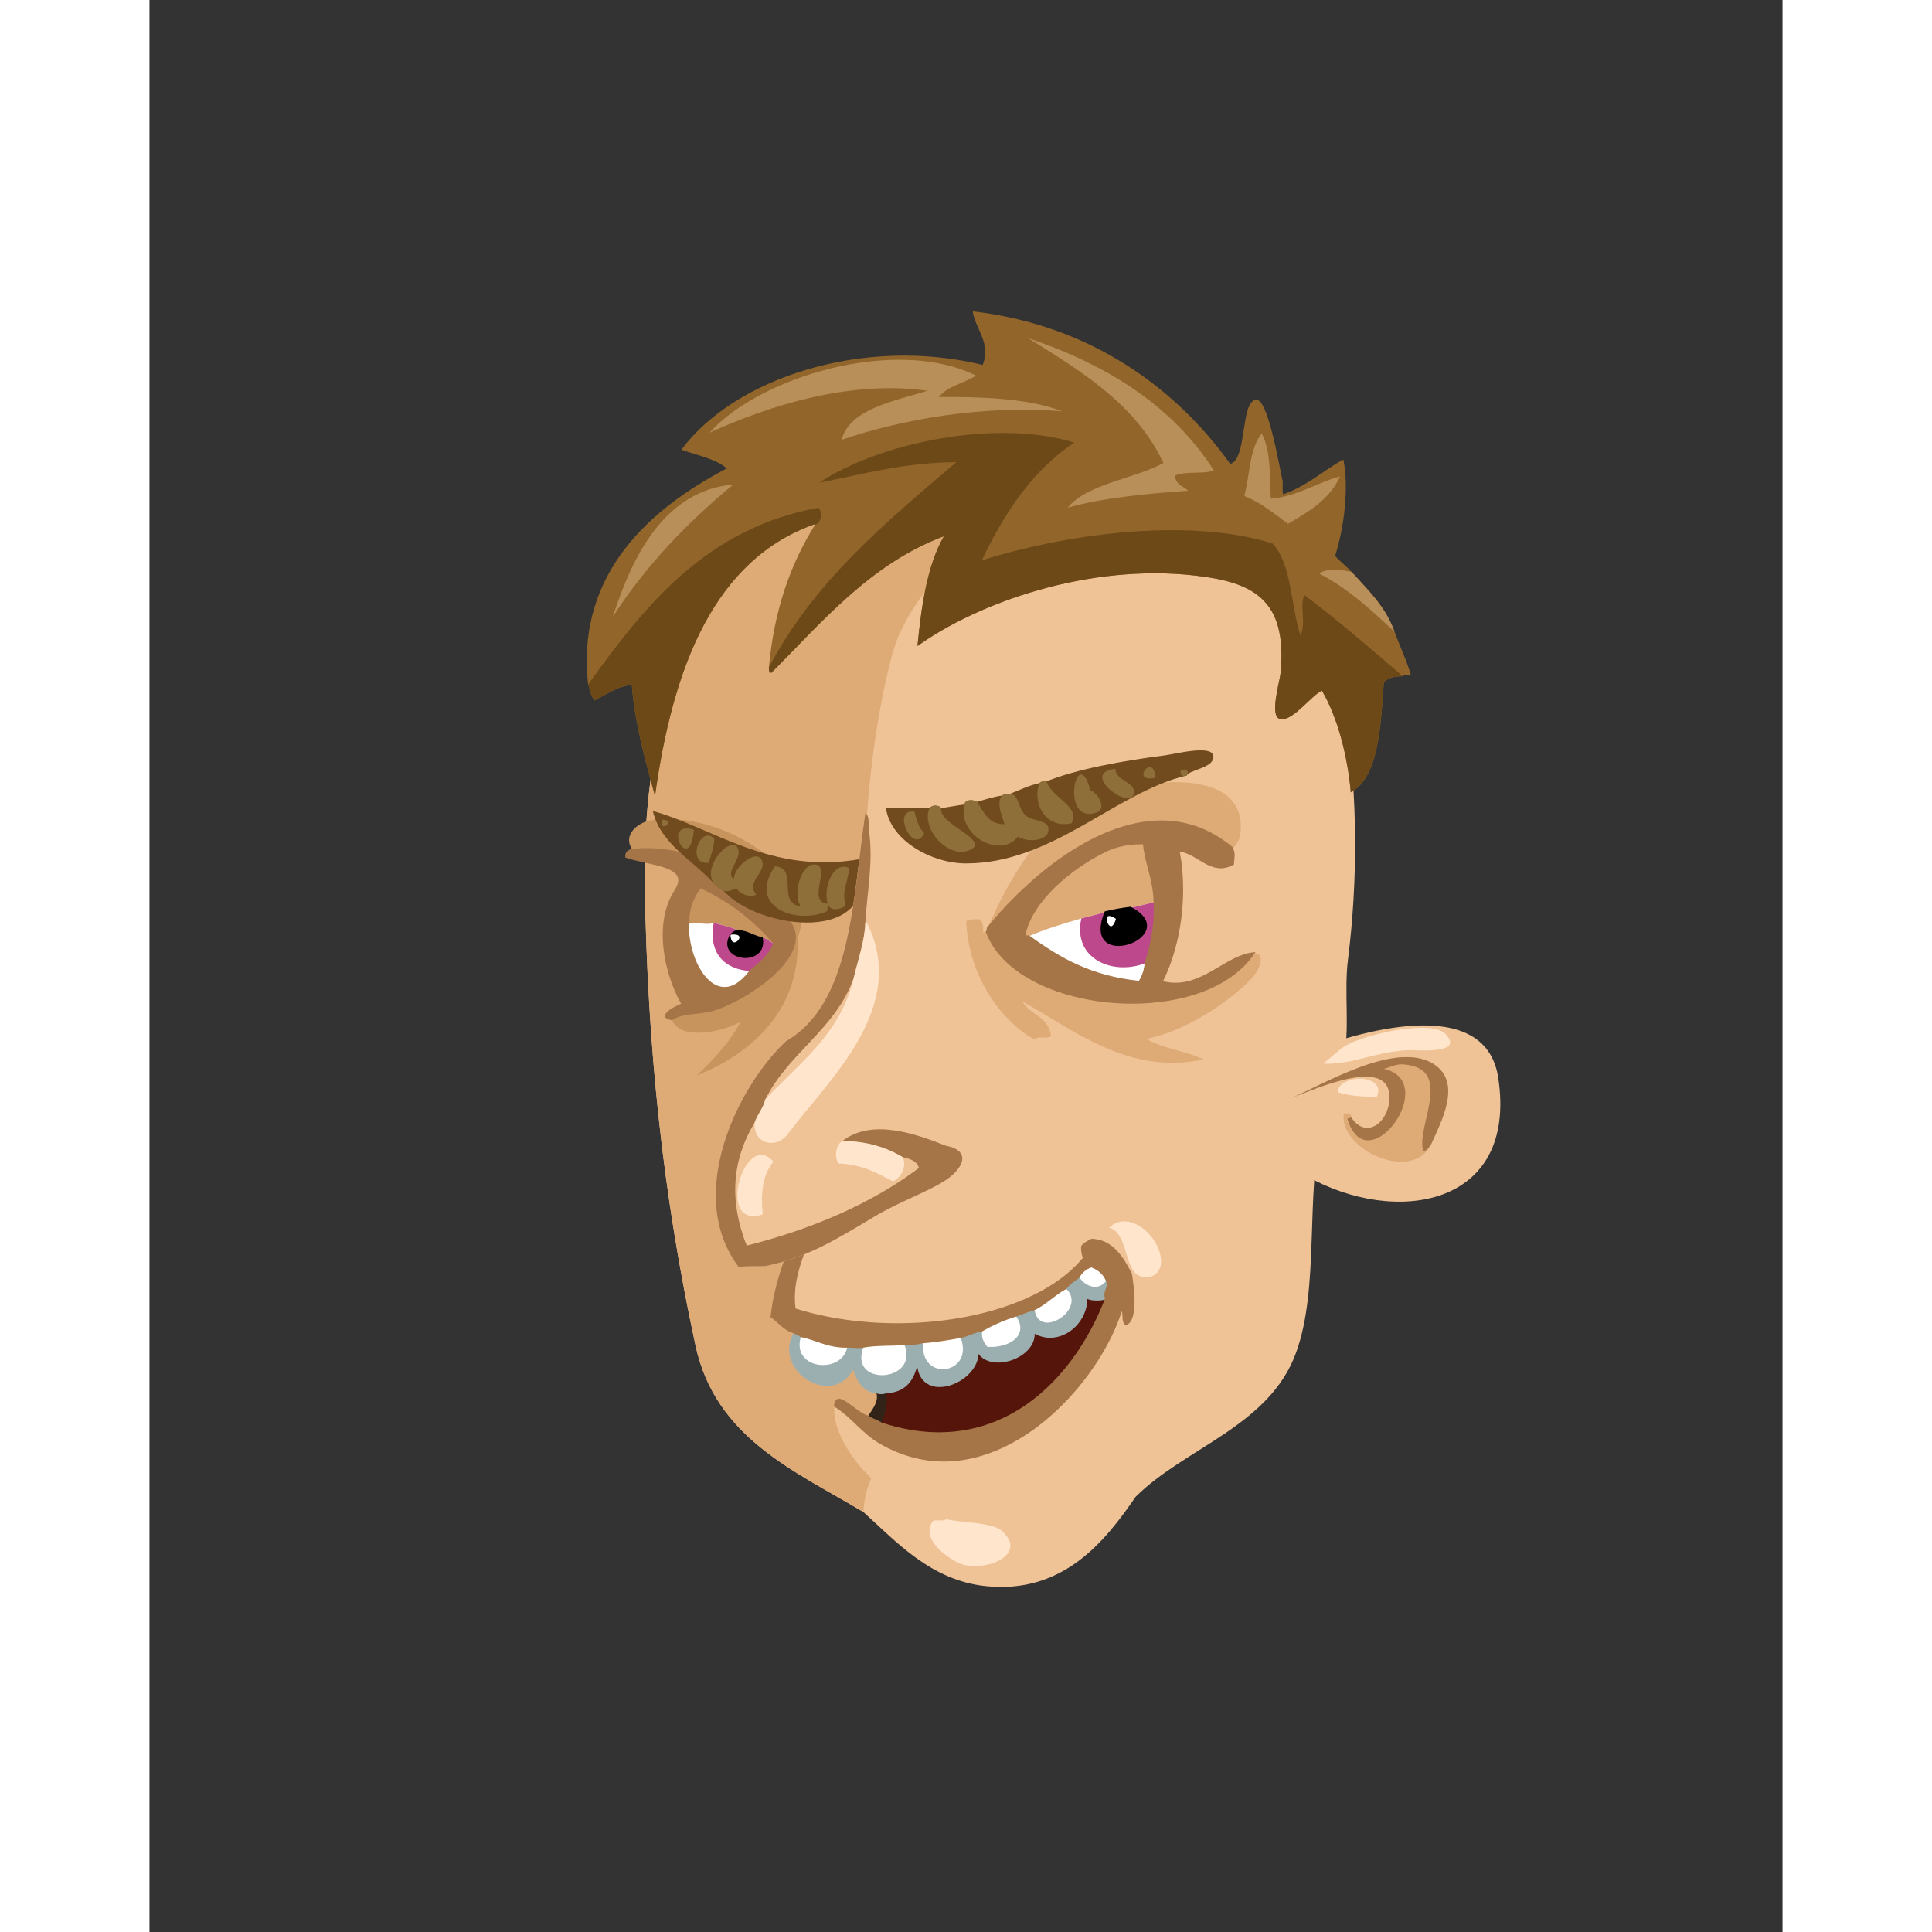 <svg xmlns="http://www.w3.org/2000/svg" width="433px" height="433px" viewBox="0 0 439.20 519.60"><rect x="0" y="0" width="439.20" height="519.60" fill="#333333" stroke="none"/><g transform="translate(24 24)"><g id="head"><g fill="" id="head" transform="translate(96, 89)"><g id="m02" transform="translate(13, 1)">                    <path d="M59.009,292.651 C67.917,300.721 77.204,311.036 91.889,312.571 C112.663,314.741 123.96,300.606 132.208,288.571 C145.533,275.27 168.263,269.575 175.408,249.69 C181.754,232.034 177.816,207.784 182.368,188.01 C183.663,182.387 186.769,177.035 188.129,170.971 C189.929,162.933 188.216,152.944 189.328,144.092 C194.645,101.795 189.25,52.764 169.169,25.312 C151.678,11.045 131.335,-0.369 98.849,0.357 C31.361,5.428 -1.065,54.775 0.208,124.656 C0.997,167.913 4.999,207.048 13.889,248.01 C19.288,272.894 40.996,281.81 59.009,292.651 Z" id="Shape" fill="#F0C397"/>                    <path d="M98.849,0.357 C108.449,0.837 118.55,0.815 125.968,3.476 C111.743,6.77 100.792,16.802 91.889,26.513 C82.55,36.697 70.333,48.437 66.689,62.267 C57.073,98.753 58.767,141.312 59.009,176.251 C59.009,176.224 59.218,176.554 59.249,176.731 C61.536,190.012 67.548,206.294 71.968,216.331 C73.677,237.319 76.65,254.587 82.529,271.77 C68.068,271.956 59.787,279.581 59.009,292.651 C40.996,281.809 19.288,272.893 13.889,248.01 C4.999,207.047 0.997,167.912 0.208,124.656 C-1.065,54.775 31.36,5.429 98.849,0.357 Z" id="Shape" fill="#DEAB77"/>                    <path d="M81.329,294.571 C84.661,295.514 93.579,295.319 96.208,297.69 C103.735,304.479 91.091,308.905 85.169,306.571 C82.104,305.362 74.062,300.063 77.729,295.051 C79.124,294.595 80.204,295.298 81.329,294.571 Z" id="Shape" fill="#FFE5CC"/>                </g>                </g></g><g id="ears"><g fill="" id="ears" transform="translate(272, 238)"><g id="m08" transform="translate(10, 13)">                    <path d="M56.743,14.865 C53.281,-8.031 18.634,2.492 3.703,8.386 C-2.119,17.305 -0.437,34.985 5.143,41.266 C28.931,54.797 62.016,49.737 56.743,14.865 Z" id="Shape" fill="#F0C397"/>                    <path d="M27.463,19.426 C27.978,26.229 21.435,32.048 17.144,25.426 L17.144,24.946 C16.947,24.342 16.048,24.441 15.224,24.467 C13.689,34.062 33.874,43.407 38.744,32.626 C41.41,26.737 46.651,16.817 40.183,11.747 C30.063,3.81 8.421,17.493 0.824,20.387 C5.927,18.605 26.661,8.818 27.463,19.426 Z" id="Shape" fill="#DEAB77"/>                    <path d="M38.743,32.625 C38.121,33.363 37.85,34.453 36.583,34.546 C34.478,28.13 45.16,12.319 31.304,11.266 C29.183,11.105 27.93,11.944 26.023,12.466 C41.416,15.895 21.474,43.41 16.183,25.906 C16.331,25.573 17.107,25.869 17.144,25.426 C21.435,32.048 27.978,26.229 27.463,19.426 C26.661,8.819 5.927,18.606 0.823,20.386 C8.421,17.492 30.062,3.81 40.182,11.746 C46.65,16.816 41.409,26.736 38.743,32.625 Z" id="Shape" fill="#A67547"/>                    <path d="M9.703,11.025 C11.51,9.692 13.792,7.342 15.703,6.225 C21.069,3.087 38.808,-0.909 42.583,3.105 C47.793,8.645 34.839,7.355 32.743,7.425 C24.033,7.715 17.013,11.521 9.703,11.025 Z" id="Shape" fill="#FFE5CC"/>                    <path d="M24.103,19.906 C21.013,20.064 16.128,19.707 13.543,18.705 C13.962,13.738 26.806,13.754 24.103,19.906 Z" id="Shape" fill="#FFE5CC"/>                </g>                </g></g><g id="mouth"><g fill="" id="mouth" transform="translate(97, 271)"><g id="m11" transform="translate(46, 17)">                    <path d="M17.201,66.174 C16.52,73.032 22.883,81.911 27.762,86.094 C34.096,91.525 44.549,93.225 53.201,92.334 C81.547,89.417 87.9,72.061 97.601,51.774 C100.921,44.83 100.91,36.771 97.122,30.654 C94.919,26.285 92.011,21.381 86.321,21.294 C67.981,9.968 44.698,-2.915 15.521,1.855 L15.521,2.094 C15.143,2.073 15.333,1.482 14.801,1.615 C9.983,15.196 2.013,25.628 0.161,42.175 C2.233,43.622 3.644,45.732 6.4,46.495 C0.647,56.763 16.801,66.65 22.24,56.095 C23.418,59.158 24.586,62.23 28.48,62.575 C29.213,65.177 27.251,67.084 26.32,68.815 C23.284,68.434 17.617,60.922 17.201,66.174 Z" id="Shape" fill="#F0C397"/>                    <path d="M105.042,27.774 C105.534,21.193 96.659,12.838 91.122,18.173 C95.983,19.46 95.179,28.787 98.802,30.893 C101.62,32.532 104.81,30.869 105.042,27.774 Z" id="Shape" fill="#F0C397"/>                    <path d="M45.345,73.833 C68.178,73.823 83.585,55.834 90.626,37.311 L90.819,36.809 L90.305,36.656 C90.217,36.629 90.123,36.624 90.088,36.624 C89.869,36.602 89.572,36.797 89.51,36.978 C89.065,37.094 88.446,37.164 87.824,37.162 C86.822,37.172 85.758,36.969 85.388,36.714 L84.691,36.266 L84.621,37.093 C84.617,37.147 84.619,37.184 84.619,37.211 C84.609,42.639 80.039,47.168 75.223,47.179 C73.883,47.179 72.526,46.834 71.213,46.065 L70.442,45.612 L70.46,46.506 C70.462,46.603 70.466,46.694 70.466,46.777 C70.468,48.744 69.286,50.499 67.507,51.786 C65.737,53.071 63.394,53.843 61.263,53.841 C59.156,53.836 57.31,53.115 56.259,51.504 L55.374,50.153 L55.339,51.766 L55.339,51.927 C55.345,54.161 54.025,56.29 52.1,57.865 C50.181,59.436 47.682,60.425 45.498,60.42 C42.637,60.372 40.345,58.915 40.019,54.625 L39.032,54.551 C38.027,58.927 36.101,61.861 31.104,62.078 L30.519,62.099 L30.628,62.668 C30.742,63.263 30.791,63.849 30.791,64.426 C30.791,66.616 30.071,68.705 29.445,70.579 L29.286,71.054 L29.764,71.212 C35.274,73.012 40.474,73.833 45.345,73.833 Z" id="Shape" fill="#55150A"/>                    <path d="M90.401,32.574 C88.069,35.562 84.631,34.019 82.962,31.614 C83.671,30.244 84.773,29.266 86.321,28.734 C88.229,29.465 89.671,30.665 90.401,32.574 Z" id="Shape" fill="#FFFFFF"/>                    <path d="M79.601,34.494 C85.539,40.187 72.337,48.586 70.962,40.494 L70.482,40.494 C73.985,38.958 76.313,36.246 79.601,34.494 Z" id="Shape" fill="#FFFFFF"/>                    <path d="M66.161,41.934 C69.931,47.292 64.052,50.845 58.241,50.334 C57.458,49.197 56.557,48.177 56.802,46.014 C59.649,44.383 62.708,42.961 66.161,41.934 Z" id="Shape" fill="#FFFFFF"/>                    <path d="M8.082,47.454 C12.403,48.332 15.487,50.448 20.802,50.334 C19.28,57.958 5.328,56.52 8.082,47.454 Z" id="Shape" fill="#FFFFFF"/>                    <path d="M51.281,47.694 C55.107,57.853 39.998,60.042 40.962,49.133 C44.643,48.896 47.936,48.27 51.281,47.694 Z" id="Shape" fill="#FFFFFF"/>                    <path d="M36.162,49.614 C40.291,60.037 20.823,61.214 24.882,50.334 C28.145,49.67 33.275,49.889 36.162,49.614 Z" id="Shape" fill="#FFFFFF"/>                    <path d="M28.481,62.574 C29.206,62.897 30.397,62.897 31.122,62.574 C31.7,65.578 30.707,68.373 29.922,70.734 C28.834,69.981 27.306,69.671 26.321,68.814 C27.251,67.083 29.214,65.176 28.481,62.574 Z" id="Shape" fill="#312318"/>                    <path d="M22.221,56.392 C23.361,59.363 24.603,62.356 28.467,62.698 C28.812,62.858 29.307,62.94 29.799,62.94 C30.291,62.94 30.784,62.858 31.17,62.688 C36.14,62.519 38.409,59.523 39.468,55.417 C39.992,59.408 42.566,61.051 45.496,61.039 C50.148,61.031 55.77,57.03 55.959,52.161 C57.182,53.766 59.156,54.462 61.258,54.46 C65.805,54.455 71.074,51.242 71.09,46.775 L71.09,46.712 C72.436,47.462 73.842,47.8 75.221,47.797 C80.385,47.795 85.164,43.06 85.244,37.345 C85.863,37.647 86.849,37.783 87.824,37.785 C88.625,37.785 89.41,37.689 89.963,37.491 L90.039,37.461 L90.043,37.382 C90.064,37.246 90.057,37.246 90.088,37.248 C90.094,37.248 90.111,37.248 90.133,37.256 L90.42,37.318 L90.266,37.068 C90.108,36.813 90.049,36.551 90.047,36.271 C90.039,35.368 90.723,34.331 90.729,33.351 C90.729,33.064 90.67,32.777 90.506,32.509 L90.41,32.353 L90.301,32.497 C89.401,33.641 88.362,34.094 87.319,34.096 C85.7,34.099 84.057,32.98 83.063,31.544 L82.993,31.44 L82.889,31.511 C81.66,32.358 80.362,33.159 79.494,34.422 L79.435,34.509 L79.511,34.583 C80.568,35.598 80.997,36.687 80.997,37.748 C80.991,40.805 77.376,43.708 74.491,43.716 C72.864,43.706 71.489,42.825 71.081,40.471 L71.063,40.369 L70.959,40.369 C70.795,40.367 70.637,40.367 70.477,40.369 C68.789,40.654 67.579,41.377 66.123,41.812 L65.957,41.862 L66.057,42.006 C66.871,43.164 67.219,44.229 67.219,45.176 C67.211,48.248 63.459,50.25 59.348,50.255 C59.002,50.255 58.655,50.241 58.305,50.213 C57.614,49.211 56.883,48.337 56.881,46.706 C56.881,46.493 56.893,46.268 56.924,46.027 L56.938,45.869 L56.786,45.889 C54.595,46.144 53.231,47.189 51.253,47.573 L51.109,47.599 L51.161,47.738 C51.585,48.87 51.772,49.899 51.772,50.817 C51.77,54.309 49.072,56.24 46.372,56.245 C43.696,56.238 41.044,54.359 41.036,50.109 C41.036,49.8 41.054,49.481 41.083,49.144 L41.098,48.966 L40.927,49.013 C39.704,49.337 38.312,49.495 36.759,49.492 C36.562,49.495 36.363,49.492 36.163,49.487 L35.975,49.485 L36.041,49.658 C36.435,50.656 36.608,51.561 36.608,52.376 C36.603,55.942 33.252,57.846 30.032,57.851 C27.136,57.841 24.44,56.324 24.44,53.119 C24.44,52.317 24.611,51.404 24.995,50.377 L25.069,50.172 L24.856,50.211 C24.383,50.296 23.995,50.322 23.624,50.325 C22.877,50.325 22.208,50.204 21.166,50.204 C21.048,50.204 20.924,50.206 20.795,50.209 L20.696,50.211 L20.675,50.311 C20.022,53.558 17.07,55.124 14.136,55.129 C10.939,55.122 7.847,53.266 7.842,49.699 C7.842,49.025 7.953,48.291 8.196,47.491 L8.216,47.427 L8.176,47.377 C7.736,46.835 6.953,46.729 6.466,46.39 L6.353,46.316 L6.289,46.435 C5.428,47.962 5.049,49.492 5.051,50.947 C5.056,56.368 10.261,60.736 15.241,60.741 C17.924,60.741 20.548,59.458 22.221,56.392 Z" id="Shape" fill="#9BAEB0"/>                    <path d="M91.122,18.174 C96.659,12.839 105.534,21.194 105.042,27.775 C104.81,30.87 101.62,32.533 98.802,30.894 C95.179,28.788 95.983,19.461 91.122,18.174 Z" id="Shape" fill="#FFE5CC"/>                    <path d="M45.345,73.208 C40.544,73.208 35.415,72.4 29.958,70.614 C28.871,69.861 27.348,69.55 26.401,68.719 C24.155,68.437 20.471,64.218 18.428,64.186 C17.675,64.181 17.169,64.798 17.073,66.163 L17.068,66.237 L17.132,66.28 C21.73,69.111 24.704,73.514 29.135,76.12 C35.018,79.576 40.923,81.066 46.649,81.066 C69.277,81.054 89.096,57.844 94.5,40.609 C94.875,41.765 94.344,43.903 95.635,44.449 L95.684,44.469 L95.735,44.447 C97.469,43.588 97.926,40.927 97.93,38.051 C97.93,35.368 97.514,32.473 97.244,30.636 C95.029,26.229 92.096,21.261 86.322,21.169 C85.328,21.756 84.189,22.162 83.572,23.148 C83.545,23.349 83.543,23.49 83.543,23.628 C83.543,24.678 83.746,25.532 84.018,26.307 C74.543,37.784 54.436,43.879 34.085,43.877 C24.681,43.877 15.23,42.579 6.753,39.917 C6.631,38.956 6.576,38.009 6.576,37.077 C6.566,25.438 15.225,15.816 15.644,2.097 L15.646,1.976 L15.528,1.968 C15.332,2.035 15.449,1.539 14.938,1.468 C14.881,1.468 14.827,1.478 14.767,1.492 L14.703,1.51 L14.681,1.572 C9.873,15.129 1.893,25.576 0.035,42.158 L0.027,42.233 L0.087,42.275 C2.136,43.702 3.56,45.834 6.366,46.614 C6.893,46.968 7.644,47.09 7.981,47.531 C12.231,48.42 15.283,50.461 20.384,50.464 C20.523,50.464 20.661,50.461 20.801,50.459 C20.929,50.454 21.051,50.448 21.167,50.448 C22.188,50.448 22.849,50.575 23.626,50.575 C24.008,50.575 24.417,50.545 24.902,50.456 C28.141,49.797 33.268,50.013 36.172,49.738 C36.358,49.74 36.561,49.745 36.762,49.745 C38.332,49.745 39.746,49.589 40.992,49.255 C44.657,49.023 47.957,48.393 51.301,47.818 C53.347,47.415 54.697,46.377 56.814,46.138 C59.705,44.493 62.752,43.076 66.193,42.051 C67.689,41.603 68.886,40.89 70.5,40.617 C74.066,39.054 76.396,36.34 79.658,34.603 C80.527,33.357 81.797,32.567 83.029,31.714 C83.761,30.337 84.82,29.391 86.318,28.865 C88.183,29.59 89.568,30.76 90.281,32.616 C90.426,32.858 90.476,33.094 90.476,33.346 C90.488,34.218 89.806,35.258 89.798,36.271 C89.798,36.567 89.862,36.863 90.021,37.144 C83.011,55.513 67.784,73.21 45.345,73.208 Z" id="Shape" fill="#A67547"/>                </g>                </g></g><g id="eyes"><g fill="" id="eyes" transform="translate(97, 179)"><g id="m07" transform="translate(6, 7)">                    <path d="M7.942,10.607 C4.054,11.213 0.171,14.792 2.902,18.527 C1.949,18.774 1.108,19.133 1.221,20.447 C7.673,22.711 18.934,22.589 14.421,29.567 C8.712,38.395 11.666,51.922 16.341,60.047 C14.695,60.74 9.254,63.373 13.461,64.127 C15.688,70.342 27.832,67.176 31.941,64.847 C28.936,70.562 24.62,74.966 20.18,79.246 C33.867,73.801 48.218,62.338 47.3,42.287 C54.185,24.76 26.856,7.66 7.942,10.607 Z" id="Shape" fill="#C8945E"/>                    <path d="M145.222,54.048 C150.17,44.325 152.089,30.657 149.783,18.768 C155.044,19.226 158.549,25.613 164.423,22.369 C164.498,20.806 164.9,19.464 164.183,18.289 C164.878,17.742 166.153,16.047 166.343,14.688 C169.18,-5.564 136.422,0.158 126.263,4.848 C112.515,11.195 103.499,27.638 98.423,39.648 C98.442,40.066 98.369,40.394 98.183,40.608 C97.765,40.589 97.437,40.662 97.223,40.848 C97.311,39.241 97.162,37.869 96.263,37.247 C95.121,37.118 93.763,37.263 92.663,37.727 C93.097,51.306 101.11,64.115 111.142,69.647 C111.887,68.354 114.083,69.594 115.462,68.687 C115.038,63.43 109.776,63.013 107.782,59.327 C121.091,66.634 136.203,79.36 156.502,74.928 C151.833,72.636 145.498,72.012 141.142,69.407 C151.305,67.443 163.453,59.565 169.703,52.847 C170.947,51.509 173.791,46.243 169.943,46.368 C162.194,47.043 155.624,56.822 145.222,54.048 Z" id="Shape" fill="#DEAB77"/>                    <path d="M41.062,43.728 C39.661,43.53 39.456,42.135 37.703,42.289 C35.422,41.85 33.962,40.589 31.463,40.369 C29.568,39.303 27.058,38.853 24.743,38.209 C22.707,38.922 20.432,37.91 18.022,38.209 L17.783,38.209 C17.68,50.577 26.289,62.451 34.583,51.168 C37.095,49.04 39.721,47.026 41.062,43.728 Z" id="Shape" fill="#FFFFFF"/>                    <path d="M140.902,49.007 C142.503,43.857 143.646,38.384 143.301,32.688 C141.072,33.098 139.076,33.744 136.822,34.128 C134.468,34.415 132.229,34.816 130.101,35.327 C127.965,35.911 125.788,36.454 123.622,37.007 C118.723,38.428 113.854,39.88 109.462,41.808 C117.901,47.9 126.176,52.699 139.222,54.048 C140.117,52.702 140.733,51.079 140.902,49.007 Z" id="Shape" fill="#FFFFFF"/>                    <path d="M143.302,32.688 C143.647,38.384 142.503,43.857 140.903,49.007 C132.055,52.508 121.176,47.847 123.623,37.007 C125.789,36.454 127.967,35.911 130.102,35.327 C123.415,51.756 151.278,41.638 136.823,34.128 C139.077,33.743 141.072,33.098 143.302,32.688 Z" id="Shape" fill="#BD498C"/>                    <path d="M24.742,38.208 C27.056,38.853 29.567,39.302 31.462,40.368 C30.655,40.36 30.192,40.698 29.782,41.087 C29.289,41.154 29.303,41.729 29.061,42.048 C26.195,48.443 39.094,49.809 37.702,42.288 C39.455,42.135 39.66,43.529 41.061,43.727 C39.72,47.026 37.094,49.04 34.582,51.166 C27.595,50.698 23.279,46.334 24.742,38.208 Z" id="Shape" fill="#BD498C"/>                    <path d="M141.291,38.964 C141.286,37.276 140.025,35.509 136.937,33.905 L136.868,33.868 L136.791,33.878 C134.43,34.165 132.181,34.569 130.044,35.083 L129.921,35.112 L129.871,35.231 C129.122,37.063 128.795,38.583 128.795,39.831 C128.79,41.444 129.352,42.616 130.249,43.358 C131.145,44.1 132.347,44.415 133.613,44.415 C137.095,44.397 141.242,42.085 141.291,38.964 Z M132.931,37.112 C132.472,38.71 131.91,39.147 131.599,39.122 C131.362,39.132 131.06,38.907 130.828,38.52 C130.599,38.142 130.45,37.635 130.45,37.217 C130.476,36.66 130.625,36.368 131.135,36.356 C131.499,36.353 132.098,36.554 132.931,37.112 Z" id="Shape" fill="#000000"/>                    <path d="M37.749,42.042 C35.544,41.626 34.065,40.353 31.483,40.118 L31.483,40.119 C31.455,40.116 31.436,40.118 31.436,40.116 C30.568,40.11 30.022,40.505 29.608,40.906 L29.204,41.289 L29.185,41.155 L28.832,41.944 C28.528,42.612 28.389,43.241 28.389,43.815 C28.404,46.307 30.906,47.648 33.289,47.651 C35.633,47.648 38.051,46.322 38.054,43.378 C38.056,43.021 38.02,42.644 37.947,42.242 L37.915,42.073 L37.749,42.042 Z M29.8,41.337 C29.91,41.327 30.018,41.325 30.123,41.325 C31.402,41.348 31.654,41.741 31.662,42.11 C31.664,42.38 31.493,42.731 31.222,43.001 C30.955,43.272 30.6,43.448 30.307,43.446 C29.912,43.438 29.492,43.182 29.308,42.012 L29.218,41.379 L29.8,41.337 Z" id="Shape" fill="#000000"/>                    <path d="M145.585,53.882 C149.057,46.919 151.002,38.03 151.002,29.21 C151.002,25.772 150.704,22.347 150.089,19.05 C153.982,19.558 157.009,23.496 161.13,23.532 C162.196,23.532 163.33,23.257 164.54,22.587 L164.664,22.519 L164.669,22.379 C164.706,21.543 164.848,20.755 164.848,19.993 C164.848,19.386 164.756,18.784 164.432,18.22 L164.432,18.048 L164.432,17.929 L164.34,17.855 C158.202,12.738 151.652,10.654 145.117,10.654 C126.124,10.672 107.309,28.134 98.225,39.49 L98.17,39.56 L98.17,39.646 C98.17,39.697 98.173,39.738 98.173,39.771 C98.173,40.098 98.101,40.319 97.991,40.443 L97.891,40.554 L97.944,40.693 C102.565,53.153 120.194,59.927 137.268,59.937 C150.745,59.935 163.928,55.708 170.147,46.507 L170.443,46.071 L169.92,46.118 C162.964,46.761 157.112,54.318 148.912,54.291 C147.846,54.291 146.741,54.165 145.585,53.882 Z M108.563,41.558 C110.411,32.365 121.038,23.504 130.447,18.994 C133.057,17.736 136.47,17.076 139.504,17.076 C139.735,17.076 139.966,17.081 140.193,17.09 C140.776,22.529 142.99,26.883 143.051,32.692 C143.09,33.384 143.111,34.067 143.111,34.744 C143.111,39.668 142.064,44.421 140.662,48.934 C140.492,50.954 139.925,52.497 139.097,53.784 C126.188,52.415 118.005,47.667 109.607,41.604 L109.543,41.56 L109.463,41.56 C109.162,41.557 108.862,41.556 108.563,41.558 Z" id="Shape" fill="#A67547"/>                    <path d="M11.646,63.188 C11.672,63.817 12.28,64.167 13.417,64.374 L13.518,64.391 L13.604,64.332 C16.21,62.519 21.138,62.831 24.328,61.968 C31.532,59.947 46.783,50.728 46.859,42.13 C46.859,40.646 46.388,39.183 45.34,37.816 C37.896,28.099 22.446,18.105 6.723,18.097 C5.52,18.097 4.315,18.156 3.115,18.279 C3.061,18.277 2.98,18.277 2.902,18.277 C1.942,18.495 0.947,18.931 0.96,20.216 C0.96,20.302 0.965,20.385 0.973,20.471 L0.988,20.63 L1.139,20.684 C3.882,21.644 7.444,22.173 10.305,22.98 C13.188,23.791 15.236,24.871 15.209,26.727 C15.209,27.45 14.917,28.341 14.212,29.431 C11.943,32.932 11.032,37.148 11.032,41.461 C11.035,48.087 13.186,54.958 15.989,59.934 C14.62,60.561 11.768,61.835 11.646,63.188 Z M18.27,38.181 C18.239,37.874 18.226,37.566 18.226,37.26 C18.224,34.099 19.658,31.001 21.219,28.919 C29.048,32.562 35.485,37.589 40.77,43.773 C39.448,46.913 36.907,48.875 34.42,50.978 C32.056,54.174 29.756,55.445 27.674,55.443 C25.055,55.451 22.64,53.418 20.876,50.236 C19.119,47.071 18.032,42.802 18.03,38.459 L18.297,38.459 L18.27,38.181 Z" id="Shape" fill="#A67547"/>                </g>                </g></g><g id="eyebrow"><g fill="" id="eyebrow" transform="translate(93, 169)"><g id="m07" transform="translate(18, 8)">                    <g id="Group" transform="translate(0, 17)">                        <path d="M0.366,0.108 C2.47,9.124 11.374,13.421 16.926,19.789 C17.695,20.381 18.275,21.161 19.326,21.469 C28.3,31.958 61.854,36.759 56.046,13.07 C31.965,17.281 16.518,4.573 0.366,0.108 Z" id="Shape" fill="#714B1D"/>                        <path d="M2.765,2.509 C3.544,2.37 3.882,2.673 4.446,2.749 C4.573,3.836 4.092,4.315 3.006,4.188 C2.929,3.626 2.626,3.288 2.765,2.509 Z" id="Shape" fill="#8E6F39"/>                        <path d="M11.406,5.149 C10.389,17.894 2.458,2.337 11.406,5.149 L11.406,5.149 Z" id="Shape" fill="#8E6F39"/>                        <path d="M16.925,7.549 C16.785,10.514 15.767,12.22 15.486,14.028 C9.199,14.886 12.987,3.615 16.925,7.549 Z" id="Shape" fill="#8E6F39"/>                        <path d="M16.925,19.789 C13.088,14.917 22.277,5.685 23.405,10.669 C24.02,13.388 19.713,16.458 22.205,18.589 C21.843,15.223 29.005,9.45 29.885,14.028 C30.441,16.921 25.43,19.173 28.205,22.669 C26.082,23.392 23.722,22.382 22.925,20.989 C21.804,21.141 20.502,22.145 19.325,21.468 C18.274,21.161 17.694,20.381 16.925,19.789 Z" id="Shape" fill="#8E6F39"/>                        <path d="M47.406,25.069 C46.09,20.739 48.915,13.43 53.166,15.468 C52.803,19.774 51.127,21.233 52.206,25.548 C51.383,26.483 47.972,27.28 47.646,25.309 C47.175,25.717 47.569,26.993 46.925,27.229 C38.667,30.628 25.685,25.853 33.245,14.989 C39.774,15.512 33.463,24.835 40.205,25.789 C37.813,22.669 40.229,14.075 44.045,14.509 C48.467,15.011 41.611,24.646 47.406,25.069 Z" id="Shape" fill="#8E6F39"/>                    </g>                    <g id="Group" transform="translate(63, 0)">                        <path d="M74.939,2.175 C63.712,3.605 51.221,5.888 43.258,9.135 C42.342,9.019 41.727,9.203 41.338,9.614 C38.4,10.277 36.009,11.485 33.418,12.495 C32.415,12.372 31.792,12.629 31.258,12.975 C28.798,13.315 26.732,14.048 24.538,14.655 C23.598,14.002 21.321,13.925 21.178,15.375 C19.032,15.628 17.058,16.055 14.939,16.335 C14.26,15.437 12.497,15.437 11.819,16.335 L0.058,16.335 C1.354,25.144 12.41,31.232 21.659,31.215 C44.787,31.171 61.497,12.428 80.459,7.694 C80.872,7.708 81.074,7.51 81.179,7.215 C82.997,5.81 88.3,5.29 88.139,2.415 C87.956,-0.864 77.833,1.806 74.939,2.175 Z" id="Shape" fill="#714B1D"/>                        <path d="M72.539,8.175 C65.488,9.699 72.14,1.041 72.539,8.175 L72.539,8.175 Z" id="Shape" fill="#8E6F39"/>                        <path d="M61.739,5.775 C61.882,8.877 66.681,9.336 66.779,11.775 C67.03,18.056 51.534,6.908 61.739,5.775 Z" id="Shape" fill="#8E6F39"/>                        <path d="M81.179,7.215 C81.075,7.511 80.872,7.708 80.459,7.694 C79.274,7.831 79.089,6.827 79.499,6.014 C80.556,5.918 81.483,5.951 81.179,7.215 Z" id="Shape" fill="#8E6F39"/>                        <path d="M55.019,11.535 C57.288,12.336 59.492,16.605 56.7,17.535 C46.527,20.926 51.547,-1.778 55.019,11.535 Z" id="Shape" fill="#8E6F39"/>                        <path d="M43.259,9.135 C44.504,13.419 52.626,16.111 49.98,20.415 C43.213,22.019 39.295,15.259 41.339,9.614 C41.728,9.204 42.343,9.019 43.259,9.135 Z" id="Shape" fill="#8E6F39"/>                        <path d="M33.419,12.496 C36.159,12.767 35.377,16.91 38.219,18.736 C39.84,19.777 43.419,19.648 43.74,21.615 C44.305,25.086 38.565,25.822 35.58,24.015 C30.769,30.146 19.134,23.583 21.18,15.375 C21.324,13.925 23.6,14.002 24.54,14.655 C26.459,17.216 27.368,20.786 31.98,20.655 C31.578,19.272 29.571,15.03 31.259,12.975 C31.793,12.629 32.416,12.373 33.419,12.496 Z" id="Shape" fill="#8E6F39"/>                        <path d="M14.939,16.335 C13.908,20.634 28.508,25.007 22.619,27.614 C16.754,30.213 9.327,21.686 11.819,16.335 C12.497,15.437 14.261,15.437 14.939,16.335 Z" id="Shape" fill="#8E6F39"/>                        <path d="M7.739,17.295 C8.345,19.489 8.866,21.769 10.379,23.056 C7.456,29.333 1.334,16.308 7.739,17.295 Z" id="Shape" fill="#8E6F39"/>                    </g>                </g>                </g></g><g id="nose"><g fill="" id="nose" transform="translate(79, 188)"><g id="m05" transform="translate(49, 6)">                    <path d="M6.454,122.753 C8.998,122.407 11.374,122.632 13.654,122.513 C25.354,120.067 32.934,115.173 43.174,109.074 C49.612,105.238 56.596,102.836 61.654,99.714 C66.305,96.843 69.75,91.606 62.134,90.113 C58.579,84.596 57.612,78.822 54.934,73.074 C58.828,66.332 51.121,57.747 49.894,50.513 C47.666,37.38 50.587,14.312 41.494,5.393 C41.261,3.52 41.809,1.74 40.534,0.593 C37.09,23.921 36.878,51.741 19.174,62.032 C6.549,73.761 -8.311,103.132 6.454,122.753 Z" id="Shape" fill="#F0C397"/>                    <path d="M41.494,5.393 C42.764,13.778 40.941,22.17 40.534,30.113 C40.378,35.148 38.533,40.164 37.414,44.994 C32.49,58.869 19.907,65.086 13.654,77.634 C13.061,80.08 11.548,81.608 10.774,83.873 C4.751,93.845 3.783,104.7 8.614,116.994 C25.823,112.697 42.244,105.712 54.934,96.113 C54.41,94.238 52.597,93.651 50.614,93.234 C46.325,90.623 40.584,88.797 34.294,88.914 C42.219,82.726 53.989,86.887 62.134,90.113 C69.75,91.605 66.305,96.842 61.654,99.714 C56.596,102.836 49.612,105.238 43.174,109.074 C32.934,115.174 25.354,120.067 13.654,122.513 C11.375,122.632 8.998,122.408 6.454,122.753 C-8.311,103.132 6.549,73.761 19.174,62.032 C36.878,51.741 37.09,23.921 40.534,0.593 C41.809,1.739 41.261,3.52 41.494,5.393 Z" id="Shape" fill="#A67547"/>                    <path d="M40.534,30.112 C40.72,30.167 41.007,30.119 41.014,30.352 C52.45,53.09 30.119,72.956 19.654,86.993 C16.508,91.214 10.269,89.675 10.774,83.872 C11.547,81.606 13.061,80.079 13.654,77.633 C22.72,67.9 33.812,60.191 37.414,44.993 C38.533,40.163 40.378,35.147 40.534,30.112 Z" id="Shape" fill="#FFE5CC"/>                    <path d="M34.294,88.913 C40.584,88.797 46.326,90.622 50.614,93.233 C51.766,95.956 50.025,98.733 47.974,99.712 C43.383,97.363 39.643,95.152 33.334,94.912 C32.085,93.144 32.651,89.82 34.294,88.913 Z" id="Shape" fill="#FFE5CC"/>                    <path d="M15.814,94.433 C12.803,97.994 12.366,103.335 12.934,108.593 C0.037,112.972 8.015,85.405 15.814,94.433 Z" id="Shape" fill="#FFE5CC"/>                </g>                </g></g><g id="hair1"><g fill="" id="hair1" transform=""><g id="m18" transform="translate(93, 59)" fill-rule="nonzero">                    <path d="M217.851,86.898 C215.4,80.028 210.649,75.645 206.308,70.818 C204.924,69.274 203.234,68.063 201.868,66.499 C204.35,58.743 205.616,48.02 204.089,40.579 C199.164,43.257 194.09,47.845 187.884,49.938 C187.574,48.977 187.966,47.1 187.663,45.858 C186.818,42.404 183.822,23.979 180.559,24.499 C176.343,25.169 178.26,40.461 173.679,41.778 C159.037,21.364 136.104,4.413 104.42,0.738 C104.843,5.022 109.507,9.202 107.085,15.138 C75.167,7.362 40.522,18.516 26.064,37.938 C30.263,39.478 35.126,40.299 38.272,42.978 C18.315,53.399 -2.416,70.866 0.979,101.058 C1.684,102.908 1.653,104.172 2.755,105.377 C6.005,103.648 9.615,101.205 12.744,101.297 C13.41,110.729 16.161,120.914 18.959,131.058 C23.742,96.484 34.83,67.456 62.052,57.93 C62.022,57.965 62.006,58.013 62.022,58.098 C55.569,68.399 51.011,80.752 49.593,96.498 C49.596,97.213 49.572,97.96 50.259,97.937 C63.702,84.473 76.859,68.619 96.653,61.217 C91.989,69.39 90.552,80.614 89.549,90.737 C105.973,78.988 135.608,68.53 164.134,71.777 C179.683,73.547 189.061,78.048 187.22,97.937 C186.992,100.398 184.017,109.919 187.22,110.417 C190.535,110.931 195.491,104.044 198.32,102.736 C202.614,110.016 205.251,120.542 206.089,130.096 C213.536,126.063 214.143,112.568 214.968,100.576 C215.967,99.336 217.698,98.888 219.852,98.895 C220.33,98.451 221.478,98.733 222.293,98.656 C221.061,94.467 219.296,90.855 217.851,86.898 Z" id="Shape" fill="#92652A"/>                    <g id="Group" transform="translate(0, 7)">                        <path d="M119.292,0.938 C140.327,8.036 157.903,18.873 169.237,36.458 C167.116,37.617 161.861,36.603 158.804,37.898 C158.933,40.399 161.071,40.727 162.356,41.978 C151.548,42.707 138.902,43.959 129.947,46.538 C135.323,40.026 147.603,38.91 155.697,34.538 C148.511,18.948 133.509,9.73 119.292,0.938 Z" id="Shape" fill="#B98F59"/>                        <path d="M105.307,11.019 C102.12,13.093 97.653,13.784 95.318,16.779 C103.676,16.73 118.817,16.756 128.394,20.619 C107.461,18.879 85.565,22.684 69.125,28.299 C71.351,19.904 83.331,17.9 92.211,15.1 C71.034,12.087 48.981,19.393 33.608,26.379 C47.027,11.388 83.595,0.317 105.307,11.019 Z" id="Shape" fill="#B98F59"/>                        <path d="M182.112,26.618 C184.516,30.641 184.327,37.824 184.553,44.139 C191.876,43.495 197.362,39.59 203.199,38.139 C200.374,44.365 194.779,47.596 189.215,50.859 C185.48,48.177 182.044,45.171 177.45,43.42 C179.023,37.307 178.831,30.704 182.112,26.618 Z" id="Shape" fill="#B98F59"/>                        <path d="M219.849,91.898 C217.696,91.89 215.964,92.338 214.965,93.579 C214.14,105.57 213.533,119.065 206.086,123.099 C205.248,113.544 202.611,103.019 198.317,95.739 C195.489,97.047 190.533,103.933 187.217,103.42 C184.014,102.922 186.989,93.4 187.217,90.94 C189.058,71.051 179.68,66.549 164.131,64.78 C135.605,61.533 105.969,71.991 89.546,83.74 C90.55,73.618 91.986,62.393 96.65,54.22 C76.856,61.621 63.7,77.476 50.256,90.94 C49.568,90.962 49.593,90.215 49.59,89.501 C61.838,66.184 81.102,50.452 99.979,34.3 C85.823,34.382 74.664,37.605 63.131,39.821 C79.325,29.038 110.655,22.549 131.723,29.021 C120.583,36.496 112.965,47.782 106.859,60.701 C127.795,54.06 161.22,48.801 184.996,56.141 C190.19,61.484 189.912,72.745 192.542,80.861 C194.232,77.483 192.15,72.822 193.654,70.061 C202.736,76.881 211.257,84.308 219.846,91.662 C219.849,91.738 219.849,91.818 219.849,91.898 Z" id="Shape" fill="#6E4918"/>                        <path d="M217.851,79.898 C211.639,74.134 205.479,68.314 197.652,64.297 C199.477,62.619 204.095,63.341 206.308,63.818 C210.648,68.646 215.399,73.028 217.851,79.898 Z" id="Shape" fill="#B98F59"/>                        <path d="M62.02,51.099 C61.981,50.895 62.108,50.872 62.244,50.859 C34.88,60.314 23.753,89.402 18.958,124.059 C16.16,113.915 13.409,103.73 12.743,94.298 C9.614,94.206 6.004,96.65 2.754,98.378 C1.651,97.173 1.683,95.908 0.978,94.059 C16.415,72.587 32.776,52.117 62.911,46.538 C64.133,47.699 63.615,50.865 62.02,51.099 Z" id="Shape" fill="#6E4918"/>                        <path d="M40.046,40.298 C27.692,50.463 16.606,61.997 7.637,75.819 C12.942,59.286 21.667,41.902 40.046,40.298 Z" id="Shape" fill="#B98F59"/>                    </g>                </g>                </g></g></g></svg>